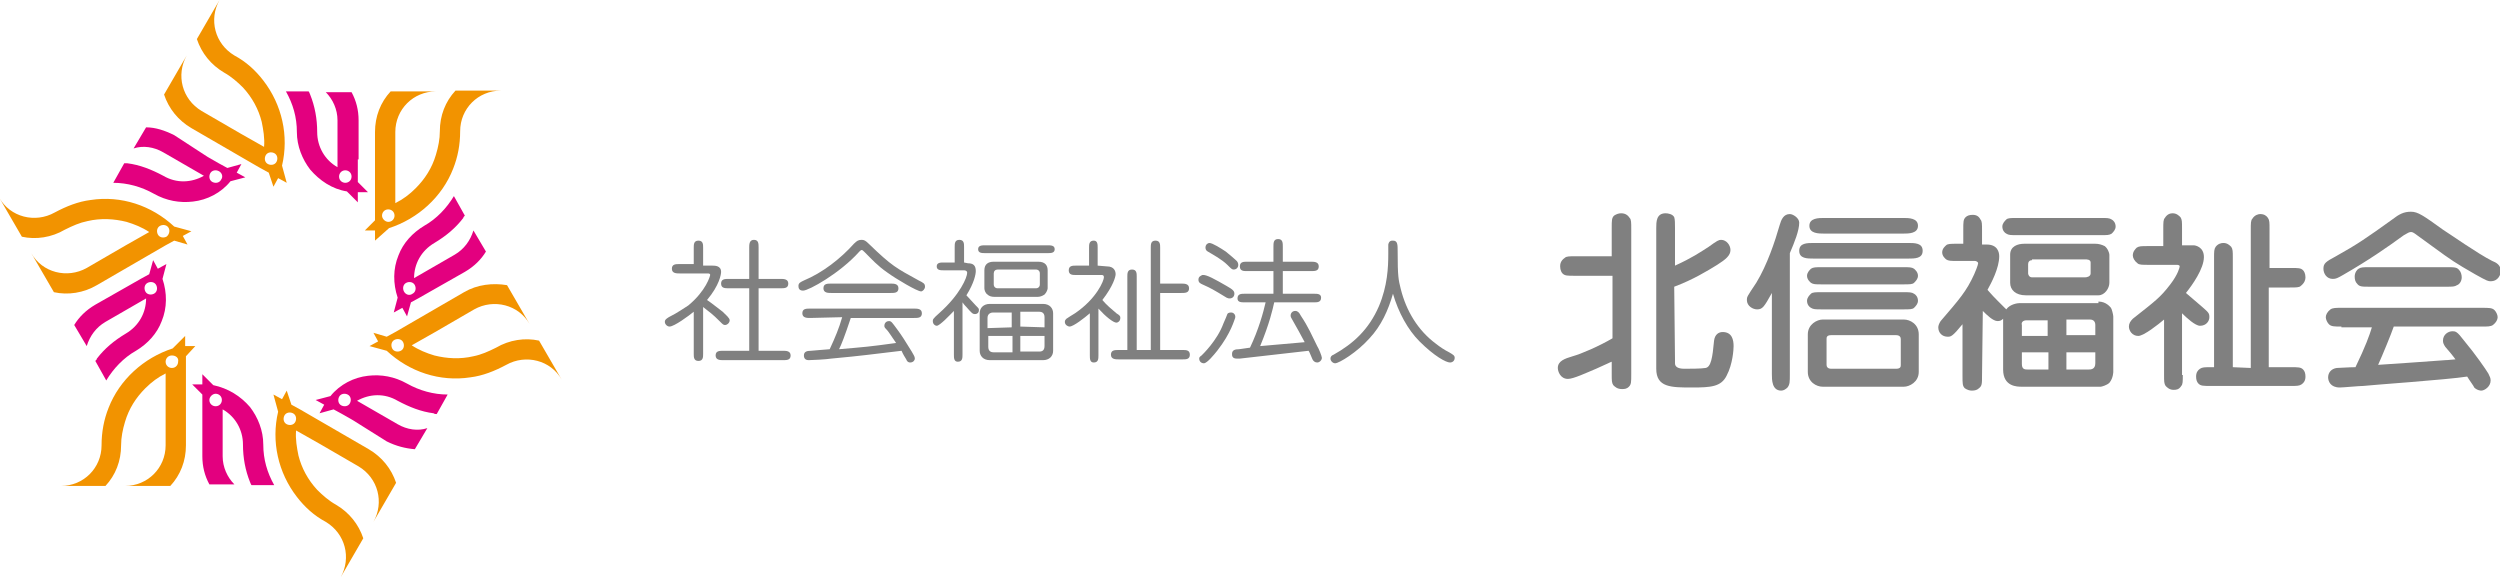 <?xml version="1.0" encoding="utf-8"?>
<!-- Generator: Adobe Illustrator 24.0.1, SVG Export Plug-In . SVG Version: 6.00 Build 0)  -->
<svg version="1.1" id="レイヤー_1" xmlns="http://www.w3.org/2000/svg" xmlns:xlink="http://www.w3.org/1999/xlink" x="0px"
	 y="0px" viewBox="0 0 320 73.8" style="enable-background:new 0 0 320 73.8;" xml:space="preserve">
<style type="text/css">
	.st0{fill:#808080;}
	.st1{fill:#F29300;}
	.st2{fill:#E3007F;}
	.st3{fill:none;}
</style>
<g>
	<path class="st0" d="M88.8,34v-2.3c0-0.4,0-0.9,0.6-0.9s0.6,0.5,0.6,0.9V34h1.2c0.3,0,1.1,0,1.1,0.8c0,0.3-0.2,1.7-1.8,3.6
		c0.6,0.4,1.2,0.9,2,1.5c0.4,0.4,0.9,0.8,0.9,1.1s-0.3,0.6-0.6,0.6c-0.2,0-0.3-0.1-0.6-0.4c-1.1-1.1-1.2-1.1-2.2-1.9v6
		c0,0.4,0,0.9-0.6,0.9s-0.6-0.5-0.6-0.9v-5.4c-0.6,0.5-2.5,1.9-3.1,1.9c-0.3,0-0.6-0.3-0.6-0.6s0.2-0.4,0.5-0.6
		c1.2-0.6,2-1.2,2.5-1.5c2.3-1.9,2.8-3.8,2.8-3.9c0-0.2-0.2-0.2-0.3-0.2H87c-0.4,0-1,0-1-0.6s0.5-0.6,1-0.6h1.8V34z M99.9,35.7
		c0.4,0,1,0,1,0.6s-0.5,0.6-1,0.6h-2.8v8h3.1c0.4,0,1,0,1,0.6s-0.5,0.6-1,0.6h-7.6c-0.4,0-1,0-1-0.6s0.5-0.6,1-0.6h3.3v-8h-2.6
		c-0.5,0-1,0-1-0.6s0.5-0.6,1-0.6h2.6v-4c0-0.4,0-1,0.6-1s0.6,0.5,0.6,1v4H99.9z"/>
	<path class="st0" d="M111.2,31.2c3,2.9,3.5,3.1,6.4,4.7c0.6,0.3,0.8,0.4,0.8,0.8c0,0.3-0.3,0.6-0.5,0.6c-0.5,0-3.2-1.6-4.3-2.4
		c-1.3-0.9-2-1.7-2.9-2.6c-0.2-0.2-0.3-0.3-0.4-0.3s-0.2,0.1-0.3,0.2c-2.5,2.8-6.5,5-7.2,5c-0.5,0-0.6-0.3-0.6-0.6
		c0-0.4,0.3-0.5,0.7-0.7c2.4-1,4.7-2.8,6.4-4.7c0.4-0.4,0.6-0.5,1-0.5C110.6,30.7,110.8,30.8,111.2,31.2z M103.7,40.7
		c-0.4,0-1,0-1-0.6s0.5-0.6,1-0.6H117c0.4,0,1,0,1,0.6s-0.5,0.6-1,0.6h-8.1c-0.8,2.4-1.2,3.4-1.5,4c3.4-0.3,3.7-0.3,7.3-0.8
		c-1-1.5-1.1-1.6-1.3-1.8c-0.2-0.2-0.2-0.3-0.2-0.4c0-0.3,0.2-0.6,0.6-0.6c0.3,0,0.4,0.2,1,1s1.1,1.6,1.9,2.9
		c0.2,0.4,0.4,0.6,0.4,0.9c0,0.2-0.2,0.5-0.6,0.5c-0.2,0-0.4-0.1-0.5-0.4c-0.5-0.8-0.5-0.9-0.6-1.1c-4.3,0.5-4.7,0.6-9,1
		c-0.6,0.1-2.5,0.2-2.9,0.2c-0.6,0-0.6-0.5-0.6-0.6c0-0.5,0.4-0.6,0.9-0.6c0.2,0,2.1-0.2,2.4-0.2c0.7-1.5,1.2-2.7,1.6-4.1
		L103.7,40.7L103.7,40.7z M114,36.3c0.4,0,1,0,1,0.6s-0.5,0.6-1,0.6h-7.6c-0.4,0-1,0-1-0.6s0.5-0.6,1-0.6H114z"/>
	<path class="st0" d="M123.9,33.7c0.7,0,1,0.3,1,1c0,0.4-0.2,1.5-1.2,3.1c0.4,0.4,0.8,0.9,1.2,1.3c0.4,0.4,0.4,0.4,0.4,0.6
		c0,0.3-0.2,0.5-0.5,0.5s-0.4-0.1-1.1-0.9c-0.4-0.4-0.4-0.5-0.5-0.6v6.7c0,0.4,0,0.9-0.6,0.9c-0.5,0-0.5-0.5-0.5-0.9v-5.6
		c-0.5,0.5-1.8,1.9-2.2,1.9c-0.2,0-0.5-0.2-0.5-0.6c0-0.2,0-0.3,0.8-1c2.7-2.4,3.6-4.6,3.6-5.2c0-0.2-0.2-0.3-0.4-0.3h-2.6
		c-0.4,0-0.9,0-0.9-0.5s0.5-0.5,0.9-0.5h1.4v-2c0-0.4,0-0.9,0.6-0.9s0.6,0.5,0.6,0.9v2L123.9,33.7L123.9,33.7z M134.1,31.4
		c0.4,0,0.9,0,0.9,0.5c0,0.5-0.5,0.5-0.9,0.5h-8c-0.4,0-0.9,0-0.9-0.5s0.5-0.5,0.9-0.5C126.1,31.4,134.1,31.4,134.1,31.4z
		 M133.5,38.9c0.9,0,1.3,0.6,1.3,1.2v4.8c0,0.7-0.5,1.2-1.3,1.2h-6.8c-0.9,0-1.3-0.6-1.3-1.2v-4.8c0-0.7,0.5-1.2,1.3-1.2H133.5z
		 M126,34.6c0-0.8,0.5-1.1,1.2-1.1h5.7c0.9,0,1.2,0.5,1.2,1.1v2.3c0,0.1-0.1,0.5-0.4,0.8c-0.3,0.2-0.6,0.3-0.9,0.3h-5.5
		c-0.4,0-0.7-0.1-0.9-0.3c-0.3-0.2-0.4-0.6-0.4-0.8V34.6z M129.5,41.9V40h-2.4c-0.2,0-0.7,0.1-0.7,0.7V42L129.5,41.9L129.5,41.9z
		 M126.5,43v1.4c0,0.6,0.4,0.7,0.7,0.7h2.4V43H126.5z M127.7,34.5c-0.3,0-0.5,0.2-0.5,0.5v1.4c0,0.3,0.2,0.5,0.5,0.5h4.9
		c0.3,0,0.5-0.2,0.5-0.5V35c0-0.3-0.2-0.5-0.5-0.5H127.7z M133.7,41.9v-1.3c0-0.6-0.4-0.7-0.7-0.7h-2.4v1.9L133.7,41.9L133.7,41.9z
		 M130.6,43v2h2.4c0.2,0,0.7,0,0.7-0.7V43H130.6z"/>
	<path class="st0" d="M141.7,34.1c0.9,0,1.1,0.6,1.1,1c0,0.3-0.3,1.5-1.7,3.3c0.5,0.6,1.2,1.2,1.8,1.7c0.5,0.3,0.5,0.4,0.5,0.6
		c0,0.4-0.3,0.6-0.5,0.6c-0.4,0-1.4-0.8-2.3-1.8v6c0,0.4,0,0.9-0.6,0.9c-0.5,0-0.5-0.5-0.5-0.9v-5.4c-0.7,0.6-2.1,1.7-2.6,1.7
		c-0.2,0-0.6-0.2-0.6-0.6c0-0.2,0.1-0.3,0.2-0.4c0,0,0.9-0.6,1.1-0.7c2.8-1.9,3.7-4.2,3.7-4.6c0-0.3-0.2-0.3-0.3-0.3h-3.3
		c-0.4,0-0.9,0-0.9-0.6s0.5-0.6,0.9-0.6h1.7v-2.3c0-0.4,0-0.9,0.6-0.9c0.5,0,0.5,0.5,0.5,0.9V34L141.7,34.1L141.7,34.1z M144.3,44.8
		v-9.4c0-0.4,0-0.9,0.6-0.9s0.6,0.5,0.6,0.9v9.4h1.8V31.7c0-0.4,0-0.9,0.6-0.9s0.6,0.5,0.6,0.9v4.6h2.7c0.4,0,1,0,1,0.6
		s-0.5,0.6-1,0.6h-2.7v7.3h2.9c0.4,0,0.9,0,0.9,0.6s-0.5,0.6-0.9,0.6h-8.2c-0.4,0-1,0-1-0.6s0.5-0.6,1-0.6
		C143.2,44.8,144.3,44.8,144.3,44.8z"/>
	<path class="st0" d="M157,36.6c0.9,0.5,1,0.7,1,1c0,0.4-0.3,0.6-0.6,0.6c-0.1,0-0.2,0-0.4-0.1c-1.8-1.1-2-1.2-3.1-1.7
		c-0.2-0.1-0.5-0.2-0.5-0.6c0-0.4,0.3-0.5,0.5-0.6C154.4,35.1,155.6,35.8,157,36.6z M155.8,44.9c-0.4,0.5-1.3,1.6-1.7,1.6
		c-0.3,0-0.6-0.2-0.6-0.6c0-0.1,0-0.2,0.3-0.4c0.1-0.1,2-1.9,2.8-4.1c0.2-0.4,0.5-1.2,0.5-1.2c0.1-0.2,0.4-0.2,0.5-0.2
		c0.3,0,0.6,0.3,0.5,0.7C158,40.9,157.6,42.6,155.8,44.9z M156.9,32.2c0.5,0.4,1.2,1,1.4,1.2c0.1,0.1,0.2,0.3,0.2,0.5
		c0,0.3-0.2,0.6-0.6,0.6c-0.2,0-0.3-0.1-0.8-0.6c-0.7-0.7-2-1.4-2.5-1.7c-0.2-0.1-0.3-0.3-0.3-0.5c0-0.4,0.3-0.6,0.5-0.6
		C155.2,31.1,156.3,31.8,156.9,32.2z M167,43.8c-0.7-1.3-0.8-1.5-1.6-2.9c-0.1-0.2-0.2-0.3-0.2-0.5c0-0.3,0.2-0.6,0.6-0.6
		c0.3,0,0.5,0.2,0.7,0.6c1,1.5,1.4,2.5,2.1,3.9c0.2,0.3,0.6,1.3,0.6,1.5c0,0.3-0.3,0.6-0.6,0.6s-0.5-0.2-0.6-0.4s-0.4-1-0.5-1.1
		l-8.8,1c-0.3,0-0.3,0-0.4,0c-0.6,0-0.6-0.4-0.6-0.6c0-0.5,0.4-0.6,0.9-0.6l1.4-0.2c1.1-2.3,1.7-4.5,2-5.8h-2.7
		c-0.4,0-0.9,0-0.9-0.5c0-0.6,0.5-0.6,0.9-0.6h3.7v-2.9h-3.4c-0.4,0-0.9,0-0.9-0.6s0.5-0.6,0.9-0.6h3.4v-1.9c0-0.5,0-1,0.6-1
		s0.6,0.5,0.6,1v1.9h3.6c0.4,0,1,0,1,0.6s-0.5,0.6-1,0.6h-3.6v2.9h4c0.4,0,0.9,0,0.9,0.5c0,0.6-0.5,0.6-0.9,0.6h-5.1
		c-0.2,0.9-0.6,2.7-1.8,5.6L167,43.8z"/>
	<path class="st0" d="M175.3,43.3c-1.6,1.8-3.9,3.2-4.4,3.2c-0.3,0-0.6-0.3-0.6-0.6c0-0.2,0.1-0.4,0.4-0.5c2.5-1.4,4.5-3.2,5.8-6.2
		c1.1-2.6,1.2-5,1.2-6.7c0-0.2,0-1,0-1.2c0.1-0.5,0.4-0.5,0.6-0.5c0.6,0,0.6,0.5,0.6,1.4c0,3.2,0.1,3.6,0.4,4.8
		c0.7,2.8,2.2,5.3,4.5,7c0.5,0.4,1.1,0.8,1.7,1.1c0.5,0.3,0.7,0.4,0.7,0.7c0,0.4-0.3,0.6-0.6,0.6c-0.5,0-2-0.8-3.9-2.7
		c-1.5-1.5-2.7-3.7-3.4-6.1C177.7,39.7,176.8,41.7,175.3,43.3z"/>
	<path class="st0" d="M206.2,35.3h-4.6c-1,0-1.3,0-1.6-0.3c-0.1-0.1-0.3-0.4-0.3-0.9c0-0.2,0-0.7,0.6-1.1c0.2-0.2,0.6-0.2,1.4-0.2
		h4.6v-3.6c0-1,0-1.3,0.3-1.6c0.3-0.2,0.6-0.3,0.9-0.3c0.6,0,0.9,0.3,1.1,0.6c0.2,0.2,0.2,0.6,0.2,1.4v18.6c0,1,0,1.3-0.3,1.6
		s-0.6,0.3-0.9,0.3c-0.6,0-0.9-0.3-1.1-0.5c-0.2-0.3-0.2-0.6-0.2-1.4v-1.6c-0.3,0.1-0.4,0.2-2,0.9c-1.2,0.5-2.9,1.3-3.6,1.3
		c-1,0-1.3-1-1.3-1.4c0-0.9,0.9-1.2,1.9-1.5c1.1-0.3,3.4-1.3,5.1-2.3v-8H206.2z M214.4,46.1v0.4c0,0.4,0.3,0.7,1.2,0.7
		c0.6,0,2.2,0,2.7-0.1c0.7-0.1,0.9-1.3,1.1-3.5c0.1-0.8,0.6-1.1,1.1-1.1c1.2,0,1.4,1,1.4,1.8c0,0.4-0.1,2.3-0.9,3.8
		c-0.7,1.4-2,1.5-4.4,1.5c-2.7,0-4.6,0-4.6-2.4v-18c0-0.8,0-1.9,1.2-1.9c0.3,0,0.9,0.1,1.1,0.5c0.1,0.3,0.1,0.8,0.1,1.4V34
		c2.2-1,3.2-1.7,4.3-2.4c1.1-0.8,1.3-0.9,1.6-0.9c0.7,0,1.2,0.7,1.2,1.3c0,0.7-0.6,1.2-1.7,1.9c-1.3,0.8-3.1,1.9-5.5,2.8L214.4,46.1
		L214.4,46.1z"/>
	<path class="st0" d="M229.1,47.9c0,1,0,1.3-0.3,1.7c-0.2,0.2-0.5,0.4-0.8,0.4c-1.2,0-1.2-1.4-1.2-2.1V37.5c-1,1.8-1.2,2.1-1.9,2.1
		c-0.5,0-1.3-0.4-1.3-1.2c0-0.4,0-0.4,1.2-2.2c1.4-2.3,2.4-5.3,3-7.4c0.2-0.7,0.5-1.4,1.3-1.4c0.4,0,1.2,0.5,1.2,1.1
		c0,1-0.6,2.5-1.2,3.9V47.9z M244.2,31.1c0.9,0,1.9,0,1.9,1c0,1-1,1-1.9,1h-12c-0.9,0-1.9,0-1.9-1s1-1,1.9-1
		C232.2,31.1,244.2,31.1,244.2,31.1z M243.6,34.2c0.8,0,1.1,0,1.4,0.2c0.1,0.1,0.5,0.4,0.5,0.9c0,0.4-0.3,0.7-0.5,0.9
		s-0.6,0.2-1.4,0.2h-10.4c-0.8,0-1.1,0-1.4-0.2c-0.1-0.1-0.5-0.4-0.5-0.9c0-0.4,0.3-0.7,0.5-0.9c0.3-0.2,0.6-0.2,1.4-0.2H243.6z
		 M233.2,39.6c-0.8,0-1.1,0-1.4-0.2c-0.2-0.1-0.5-0.4-0.5-0.9c0-0.4,0.3-0.7,0.5-0.9s0.6-0.2,1.4-0.2h10.4c0.8,0,1.1,0,1.4,0.2
		c0.2,0.1,0.5,0.4,0.5,0.9c0,0.4-0.3,0.7-0.5,0.9s-0.6,0.2-1.4,0.2H233.2z M233.3,49.5c-0.8,0-1.9-0.6-1.9-1.9v-4.8
		c0-1.3,1.2-1.9,1.9-1.9h10.4c0.8,0,1.9,0.6,1.9,1.9v4.8c0,1.3-1.2,1.9-1.9,1.9H233.3z M243.6,27.9c0.7,0,1.9,0,1.9,1s-1.2,1-1.9,1
		h-10.1c-0.7,0-1.9,0-1.9-1s1.2-1,1.9-1H243.6z M242.7,47.2c0.6,0,0.6-0.3,0.6-0.5v-3.3c0-0.2-0.1-0.5-0.6-0.5h-8.3
		c-0.6,0-0.6,0.3-0.6,0.5v3.3c0,0.2,0.1,0.5,0.6,0.5H242.7z"/>
	<path class="st0" d="M268.6,38.6c1,0,1.5,0.7,1.6,0.8s0.3,0.9,0.3,1.1v7.1c0,0,0,0.8-0.5,1.4c-0.3,0.3-1,0.5-1.1,0.5h-10.1
		c-0.6,0-2.4,0-2.4-2.2v-6.5c-0.2,0.2-0.4,0.3-0.7,0.3c-0.6,0-1.4-0.8-1.9-1.3l-0.1,8.3c0,1,0,1.3-0.4,1.6c-0.2,0.2-0.5,0.3-0.9,0.3
		c-0.3,0-0.6-0.1-0.9-0.3c-0.3-0.3-0.3-0.6-0.3-1.6v-6.6c-1.3,1.6-1.5,1.6-1.9,1.6c-0.7,0-1.2-0.5-1.2-1.2c0-0.2,0.1-0.5,0.3-0.8
		c2.4-2.8,3.3-3.8,4.3-6c0.1-0.2,0.5-1.2,0.5-1.4s-0.3-0.3-0.4-0.3h-2.3c-0.8,0-1.1,0-1.4-0.2c-0.1-0.1-0.5-0.4-0.5-0.9
		s0.4-0.8,0.5-0.9c0.2-0.2,0.6-0.2,1.4-0.2h0.8v-1.8c0-1,0-1.3,0.3-1.6c0.2-0.2,0.5-0.3,0.9-0.3c0.5,0,0.8,0.2,1,0.6
		c0.2,0.2,0.2,0.6,0.2,1.4v1.8h0.6c1.4,0,1.6,1,1.6,1.5c0,1.5-1,3.4-1.5,4.3c0.2,0.2,0.4,0.5,1.3,1.4c0.6,0.6,1,1,1.1,1.1
		c0.5-0.7,1.5-0.8,1.7-0.8h10.1V38.6z M268.9,27.9c0.8,0,1.1,0,1.4,0.2c0.2,0.1,0.5,0.4,0.5,0.9c0,0.4-0.3,0.7-0.5,0.9
		c-0.3,0.2-0.6,0.2-1.4,0.2h-10.7c-0.8,0-1.1,0-1.4-0.2c-0.2-0.1-0.5-0.4-0.5-0.9c0-0.4,0.3-0.7,0.5-0.9c0.2-0.2,0.6-0.2,1.4-0.2
		H268.9z M268.2,31.2c0.4,0,0.8,0.1,1.2,0.3c0.4,0.3,0.6,0.9,0.6,1.1v3.6c0,0.7-0.6,1.6-1.4,1.6h-9.3c-1.3,0-2-0.7-2-1.6v-3.6
		c0-1.1,1-1.4,1.8-1.4C259.1,31.2,268.2,31.2,268.2,31.2z M262.1,43v-2h-2.7c-0.5,0-0.7,0.3-0.6,0.6V43H262.1z M258.8,45.1v1.5
		c0,0.7,0.4,0.7,0.8,0.7h2.6v-2.2H258.8z M260.1,33.3c-0.3,0-0.5,0.2-0.5,0.5V35c0,0.1,0.1,0.5,0.5,0.5h6.8c0.2,0,0.7-0.1,0.7-0.5
		v-1.4c0-0.4-0.5-0.4-0.7-0.4h-6.8V33.3z M268.2,43v-1.4c0-0.4-0.2-0.7-0.7-0.7h-3v2h3.7V43z M264.5,45.1v2.2h2.8
		c0.3,0,0.9,0,0.9-0.8v-1.4H264.5z"/>
	<path class="st0" d="M279.4,48c0,0.8,0,1.2-0.2,1.4c-0.3,0.5-0.7,0.5-1,0.5c-0.5,0-0.8-0.3-1-0.5c-0.2-0.3-0.2-0.6-0.2-1.4v-7.1
		c-0.7,0.6-2.6,2.1-3.3,2.1c-0.8,0-1.2-0.7-1.2-1.2c0-0.4,0.2-0.7,0.5-1c2.9-2.3,3.5-2.7,4.8-4.4c1-1.3,1.2-2.2,1.2-2.3
		c0-0.2-0.3-0.2-0.4-0.2H275c-0.8,0-1.2,0-1.4-0.2c-0.4-0.3-0.6-0.7-0.6-1c0-0.5,0.3-0.8,0.5-1c0.3-0.2,0.6-0.2,1.4-0.2h2v-2.2
		c0-0.8,0-1.2,0.2-1.4c0.3-0.5,0.7-0.6,1-0.6c0.5,0,0.8,0.3,1,0.5c0.2,0.3,0.2,0.6,0.2,1.4v2.2h1.2h0.3c0.2,0,1.3,0.2,1.3,1.5
		c0,1.5-1.5,3.6-2.3,4.6c0.7,0.6,1.4,1.2,2.1,1.8c0.8,0.7,0.9,0.8,0.9,1.3s-0.4,1.1-1.2,1.1c-0.6,0-1.7-1-2.3-1.6V48H279.4z
		 M288.1,47.1V29.4c0-0.8,0-1.2,0.2-1.4c0.3-0.5,0.8-0.6,1-0.6c0.5,0,0.8,0.2,1,0.5s0.2,0.6,0.2,1.4v5h2.7c1,0,1.3,0,1.6,0.3
		c0.1,0.1,0.3,0.4,0.3,0.9c0,0.3-0.1,0.7-0.6,1.1c-0.2,0.2-0.6,0.2-1.4,0.2h-2.7V47h2.8c1,0,1.3,0,1.6,0.3c0.2,0.2,0.3,0.5,0.3,0.9
		c0,0.5-0.2,0.8-0.5,1s-0.6,0.2-1.4,0.2H283c-1,0-1.3,0-1.6-0.3c-0.2-0.2-0.3-0.5-0.3-0.9c0-0.5,0.2-0.8,0.5-1s0.6-0.2,1.4-0.2h0.4
		V33c0-0.8,0-1.1,0.2-1.4c0.3-0.4,0.7-0.5,1-0.5c0.5,0,0.8,0.3,1,0.5c0.2,0.3,0.2,0.6,0.2,1.4v14L288.1,47.1L288.1,47.1z"/>
	<path class="st0" d="M309.1,29.9c-0.3-0.2-0.4-0.2-0.5-0.2c-0.2,0-0.4,0.1-0.9,0.4c-2.2,1.6-4.5,3.2-7.8,5.1
		c-0.7,0.4-0.9,0.5-1.3,0.5c-0.8,0-1.2-0.7-1.2-1.3c0-0.7,0.3-0.9,1.6-1.6c2.7-1.5,4-2.4,7.2-4.7c0.9-0.7,1.5-1,2.4-1
		s1.6,0.5,4.1,2.3c0.8,0.5,4.5,3.1,6.3,4c0.5,0.2,1.1,0.5,1.1,1.3c0,0.4-0.3,1.3-1.3,1.3c-0.3,0-0.4,0-2-0.9
		c-2.6-1.5-2.9-1.7-5.5-3.6L309.1,29.9z M299.7,41.8c-0.9,0-1.3,0-1.6-0.3c-0.2-0.2-0.4-0.6-0.4-0.9c0-0.3,0.2-0.7,0.6-1
		c0.3-0.2,0.7-0.2,1.4-0.2h18c0.9,0,1.3,0,1.6,0.3c0.2,0.2,0.4,0.6,0.4,0.9c0,0.3-0.2,0.7-0.6,1c-0.3,0.2-0.7,0.2-1.4,0.2h-11.3
		c-0.3,0.9-1.5,3.8-2,4.9c2.9-0.2,4.6-0.3,8.6-0.6c0.4,0,1-0.1,1.3-0.1c-0.2-0.3-1.1-1.4-1.3-1.6c-0.2-0.3-0.3-0.5-0.3-0.8
		c0-0.8,0.7-1.2,1.2-1.2c0.4,0,0.6,0,1.5,1.2c1.5,1.8,2.8,3.7,3.1,4.2c0.2,0.4,0.3,0.6,0.3,0.9c0,0.8-0.8,1.3-1.2,1.3
		c0,0-0.5,0-0.9-0.4c0-0.1-0.6-0.9-0.9-1.4c-2.5,0.4-12.6,1.1-13.3,1.2c-0.5,0-2.6,0.2-3,0.2c-1.2,0-1.5-0.8-1.5-1.3
		c0-0.6,0.4-1.1,1.1-1.2c0.3,0,1.6-0.1,2.4-0.1c1.3-2.7,1.8-4.1,2.1-5.1h-3.9V41.8z M313.2,34.2c1,0,1.3,0,1.6,0.4
		c0.2,0.2,0.3,0.6,0.3,0.9c0,0.5-0.3,0.9-0.6,1c-0.3,0.2-0.6,0.2-1.4,0.2h-9.8c-1,0-1.3,0-1.6-0.4c-0.2-0.2-0.3-0.5-0.3-0.9
		c0-0.5,0.3-0.9,0.5-1c0.3-0.2,0.6-0.2,1.4-0.2H313.2z"/>
</g>
<g>
	<path class="st1" d="M23.8,45.6v1.3V57c0,2-0.7,3.8-2,5.2H16c2.9,0,5.2-2.3,5.2-5.2v-5.8v-3.4c-1,0.5-1.8,1.1-2.6,1.9
		c-1.2,1.2-2.1,2.6-2.6,4.3c-0.3,1-0.5,2-0.5,3c0,2-0.7,3.8-2,5.2H7.8c2.9,0,5.2-2.3,5.2-5.2l0,0l0,0c0-1.7,0.3-3.3,0.9-4.8
		c1.4-3.6,4.5-6.4,8.2-7.6l1.6-1.6v1.2l0,0v0.1H25L23.8,45.6z M22,45.5c-0.5,0-0.8,0.4-0.8,0.8c0,0.5,0.4,0.8,0.8,0.8
		c0.5,0,0.8-0.4,0.8-0.8C22.9,45.8,22.5,45.5,22,45.5z"/>
	<path class="st2" d="M25.9,53.4v-1.6v-1.3l-1.3-1.3h1.3v-1.3l1.4,1.4c1.9,0.4,3.5,1.4,4.7,2.8c1,1.3,1.7,3,1.7,4.8
		c0,1.9,0.5,3.6,1.4,5.2h-2.9c-0.1-0.1-0.1-0.2-0.2-0.4c-0.6-1.5-0.9-3.1-0.9-4.8l0,0l0,0c0-1.9-1-3.6-2.6-4.5v6l0,0l0,0
		c0,1.4,0.6,2.7,1.5,3.6h-3.2c-0.6-1.1-0.9-2.3-0.9-3.6V53.4z M26.8,51.2c0,0.5,0.4,0.8,0.8,0.8c0.5,0,0.8-0.4,0.8-0.8
		c0-0.5-0.4-0.8-0.8-0.8C27.2,50.4,26.8,50.8,26.8,51.2z"/>
	<path class="st1" d="M37.3,51.8l1.1,0.6l8.8,5.1c1.7,1,2.9,2.5,3.5,4.3l-2.9,5c1.4-2.5,0.6-5.6-1.9-7.1l-5-2.9l-3-1.7
		c-0.1,1.1,0.1,2.2,0.3,3.2c0.4,1.6,1.2,3.1,2.4,4.4c0.7,0.7,1.5,1.4,2.4,1.9c1.7,1,2.9,2.5,3.5,4.3l-2.9,5c1.4-2.5,0.6-5.6-1.9-7.1
		l0,0l0,0C40.2,66,39,64.9,38,63.6c-2.4-3.1-3.3-7.1-2.4-10.9L35,50.5l1.1,0.6l0,0l0,0l0.6-1.1L37.3,51.8z M36.4,53.2
		c-0.2,0.4-0.1,0.9,0.3,1.1c0.4,0.2,0.9,0.1,1.1-0.3c0.2-0.4,0.1-0.9-0.3-1.1C37.1,52.7,36.6,52.8,36.4,53.2z"/>
	<path class="st2" d="M45.2,53.8L43.8,53l-1.1-0.6l-1.8,0.5l0.6-1.1l-1.1-0.6l1.9-0.5c1.2-1.5,3-2.4,4.8-2.6c1.7-0.2,3.4,0.1,5,1
		s3.4,1.4,5.2,1.4L55.9,53c-0.1,0-0.3,0-0.4-0.1c-1.6-0.2-3.1-0.8-4.6-1.6l0,0l0,0c-1.7-1-3.6-0.9-5.2,0l5.2,3l0,0l0,0
		c1.2,0.7,2.6,0.9,3.8,0.5l-1.6,2.7c-1.2-0.1-2.4-0.4-3.6-1L45.2,53.8z M43.7,51.9c0.4,0.2,0.9,0.1,1.1-0.3c0.2-0.4,0.1-0.9-0.3-1.1
		c-0.4-0.2-0.9-0.1-1.1,0.3C43.2,51.2,43.3,51.7,43.7,51.9z"/>
	<path class="st1" d="M49.5,43.1l1.1-0.6l8.8-5.1c1.7-1,3.7-1.2,5.5-0.9l2.9,5c-1.4-2.5-4.6-3.3-7.1-1.9l-5,2.9l-3,1.7
		c0.9,0.6,1.9,1,2.9,1.3c1.6,0.4,3.3,0.5,5,0.1c1-0.2,1.9-0.6,2.9-1.1c1.7-1,3.7-1.3,5.5-0.9l2.9,5c-1.4-2.5-4.6-3.3-7.1-1.9l0,0
		l0,0c-1.5,0.8-3,1.4-4.6,1.6c-3.9,0.6-7.8-0.7-10.7-3.4l-2.2-0.6l1.1-0.6l0,0l0,0l-0.6-1.1L49.5,43.1z M50.2,44.6
		c0.2,0.4,0.7,0.5,1.1,0.3c0.4-0.2,0.5-0.7,0.3-1.1c-0.2-0.4-0.7-0.5-1.1-0.3C50.1,43.7,50,44.2,50.2,44.6z"/>
	<path class="st2" d="M55.1,37.3l-1.4,0.8l-1.1,0.6l-0.5,1.8l-0.6-1.1L50.4,40l0.5-1.9c-0.6-1.8-0.6-3.7,0.1-5.4
		c0.6-1.6,1.8-2.9,3.3-3.8c1.6-0.9,2.9-2.3,3.8-3.8l1.4,2.5c-0.1,0.1-0.2,0.2-0.2,0.3c-1,1.3-2.2,2.3-3.7,3.2l0,0l0,0
		c-1.7,1-2.6,2.7-2.6,4.5l5.2-3l0,0l0,0c1.2-0.7,2-1.8,2.4-3.1l1.6,2.7c-0.6,1-1.5,1.9-2.7,2.6L55.1,37.3z M52.8,37.6
		c0.4-0.2,0.5-0.7,0.3-1.1c-0.2-0.4-0.7-0.5-1.1-0.3c-0.4,0.2-0.5,0.7-0.3,1.1C51.9,37.7,52.4,37.9,52.8,37.6z"/>
	<path class="st1" d="M48,28.2V27V16.9c0-2,0.7-3.8,2-5.2h5.8c-2.9,0-5.2,2.3-5.2,5.2v5.8V26c1-0.5,1.8-1.1,2.6-1.9
		c1.2-1.2,2.1-2.6,2.6-4.3c0.3-1,0.5-2,0.5-3c0-2,0.7-3.8,2-5.2h5.8c-2.9,0-5.2,2.3-5.2,5.2l0,0l0,0c0,1.7-0.3,3.3-0.9,4.8
		c-1.4,3.6-4.5,6.4-8.2,7.6L48,30.8v-1.2l0,0v-0.1h-1.3L48,28.2z M49.7,28.4c0.5,0,0.8-0.4,0.8-0.8c0-0.5-0.4-0.8-0.8-0.8
		c-0.5,0-0.8,0.4-0.8,0.8S49.3,28.4,49.7,28.4z"/>
	<path class="st2" d="M45.8,20.4V22v1.3l1.3,1.3h-1.3v1.3l-1.4-1.4c-1.9-0.3-3.5-1.4-4.7-2.8c-1-1.3-1.7-3-1.7-4.8
		c0-1.9-0.5-3.6-1.4-5.2h2.9c0.1,0.1,0.1,0.2,0.2,0.4c0.6,1.5,0.9,3.1,0.9,4.8l0,0l0,0c0,1.9,1,3.6,2.6,4.5v-6l0,0l0,0
		c0-1.4-0.6-2.7-1.5-3.6H45c0.6,1.1,0.9,2.3,0.9,3.6v5H45.8z M45,22.6c0-0.5-0.4-0.8-0.8-0.8c-0.5,0-0.8,0.4-0.8,0.8
		c0,0.5,0.4,0.8,0.8,0.8S45,23.1,45,22.6z"/>
	<path class="st1" d="M34.4,22.1l-1.1-0.6l-8.8-5.1c-1.7-1-2.9-2.5-3.5-4.3l2.9-5c-1.4,2.5-0.6,5.6,1.9,7.1l5,2.9l3,1.7
		c0.1-1.1-0.1-2.2-0.3-3.2c-0.4-1.6-1.2-3.1-2.4-4.4c-0.7-0.7-1.5-1.4-2.4-1.9c-1.7-1-2.9-2.5-3.5-4.3l2.9-5
		c-1.4,2.5-0.6,5.6,1.9,7.1l0,0l0,0c1.5,0.8,2.7,1.9,3.7,3.2c2.4,3.1,3.3,7.1,2.4,10.9l0.6,2.2l-1.1-0.6l0,0l0,0L35,23.9L34.4,22.1z
		 M35.4,20.7c0.2-0.4,0.1-0.9-0.3-1.1c-0.4-0.2-0.9-0.1-1.1,0.3c-0.2,0.4-0.1,0.9,0.3,1.1S35.2,21.1,35.4,20.7z"/>
	<path class="st2" d="M26.6,20.1l1.4,0.8l1.1,0.6l1.8-0.5l-0.6,1.1l1.1,0.6l-1.9,0.5c-1.2,1.5-3,2.4-4.8,2.6c-1.7,0.2-3.4-0.1-5-1
		s-3.4-1.4-5.2-1.4l1.4-2.5c0.1,0,0.3,0,0.4,0c1.6,0.2,3.1,0.8,4.6,1.6l0,0l0,0c1.7,1,3.6,0.9,5.2,0l-5.2-3l0,0l0,0
		c-1.2-0.7-2.6-0.9-3.8-0.5l1.6-2.7c1.2,0,2.4,0.4,3.6,1L26.6,20.1z M28,21.9c-0.4-0.2-0.9-0.1-1.1,0.3s-0.1,0.9,0.3,1.1
		s0.9,0.1,1.1-0.3C28.6,22.6,28.4,22.1,28,21.9z"/>
	<path class="st1" d="M22.3,30.8l-1.1,0.6l-8.8,5.1c-1.7,1-3.7,1.3-5.5,0.9l-2.9-5c1.4,2.5,4.6,3.3,7.1,1.9l5-2.9l3-1.7
		c-0.9-0.6-1.9-1-2.9-1.3c-1.6-0.4-3.3-0.5-5-0.1c-1,0.2-1.9,0.6-2.9,1.1c-1.7,1-3.7,1.3-5.5,0.9l-2.9-5c1.4,2.5,4.6,3.3,7.1,1.9
		l0,0l0,0c1.5-0.8,3-1.4,4.6-1.6c3.9-0.6,7.8,0.7,10.7,3.4l2.2,0.6l-1.1,0.6l0,0l0,0l0.6,1.1L22.3,30.8z M21.6,29.2
		c-0.2-0.4-0.7-0.5-1.1-0.3S20,29.6,20.2,30s0.7,0.5,1.1,0.3C21.6,30.1,21.8,29.6,21.6,29.2z"/>
	<path class="st2" d="M16.6,36.5l1.4-0.8l1.1-0.6l0.5-1.8l0.6,1.1l1.1-0.6l-0.5,1.9c0.6,1.8,0.6,3.7-0.1,5.4
		c-0.6,1.6-1.8,2.9-3.3,3.8c-1.6,0.9-2.9,2.3-3.8,3.8l-1.4-2.5c0.1-0.1,0.2-0.2,0.2-0.3c1-1.3,2.2-2.3,3.7-3.2l0,0l0,0
		c1.7-1,2.6-2.7,2.6-4.5l-5.2,3l0,0l0,0c-1.2,0.7-2,1.8-2.4,3.1l-1.6-2.7c0.6-1,1.5-1.9,2.7-2.6L16.6,36.5z M18.9,36.2
		c-0.4,0.2-0.5,0.7-0.3,1.1c0.2,0.4,0.7,0.5,1.1,0.3s0.5-0.7,0.3-1.1C19.8,36.1,19.3,36,18.9,36.2z"/>
	<rect x="23.8" y="25" class="st3" width="24.2" height="24.2"/>
</g>
</svg>
